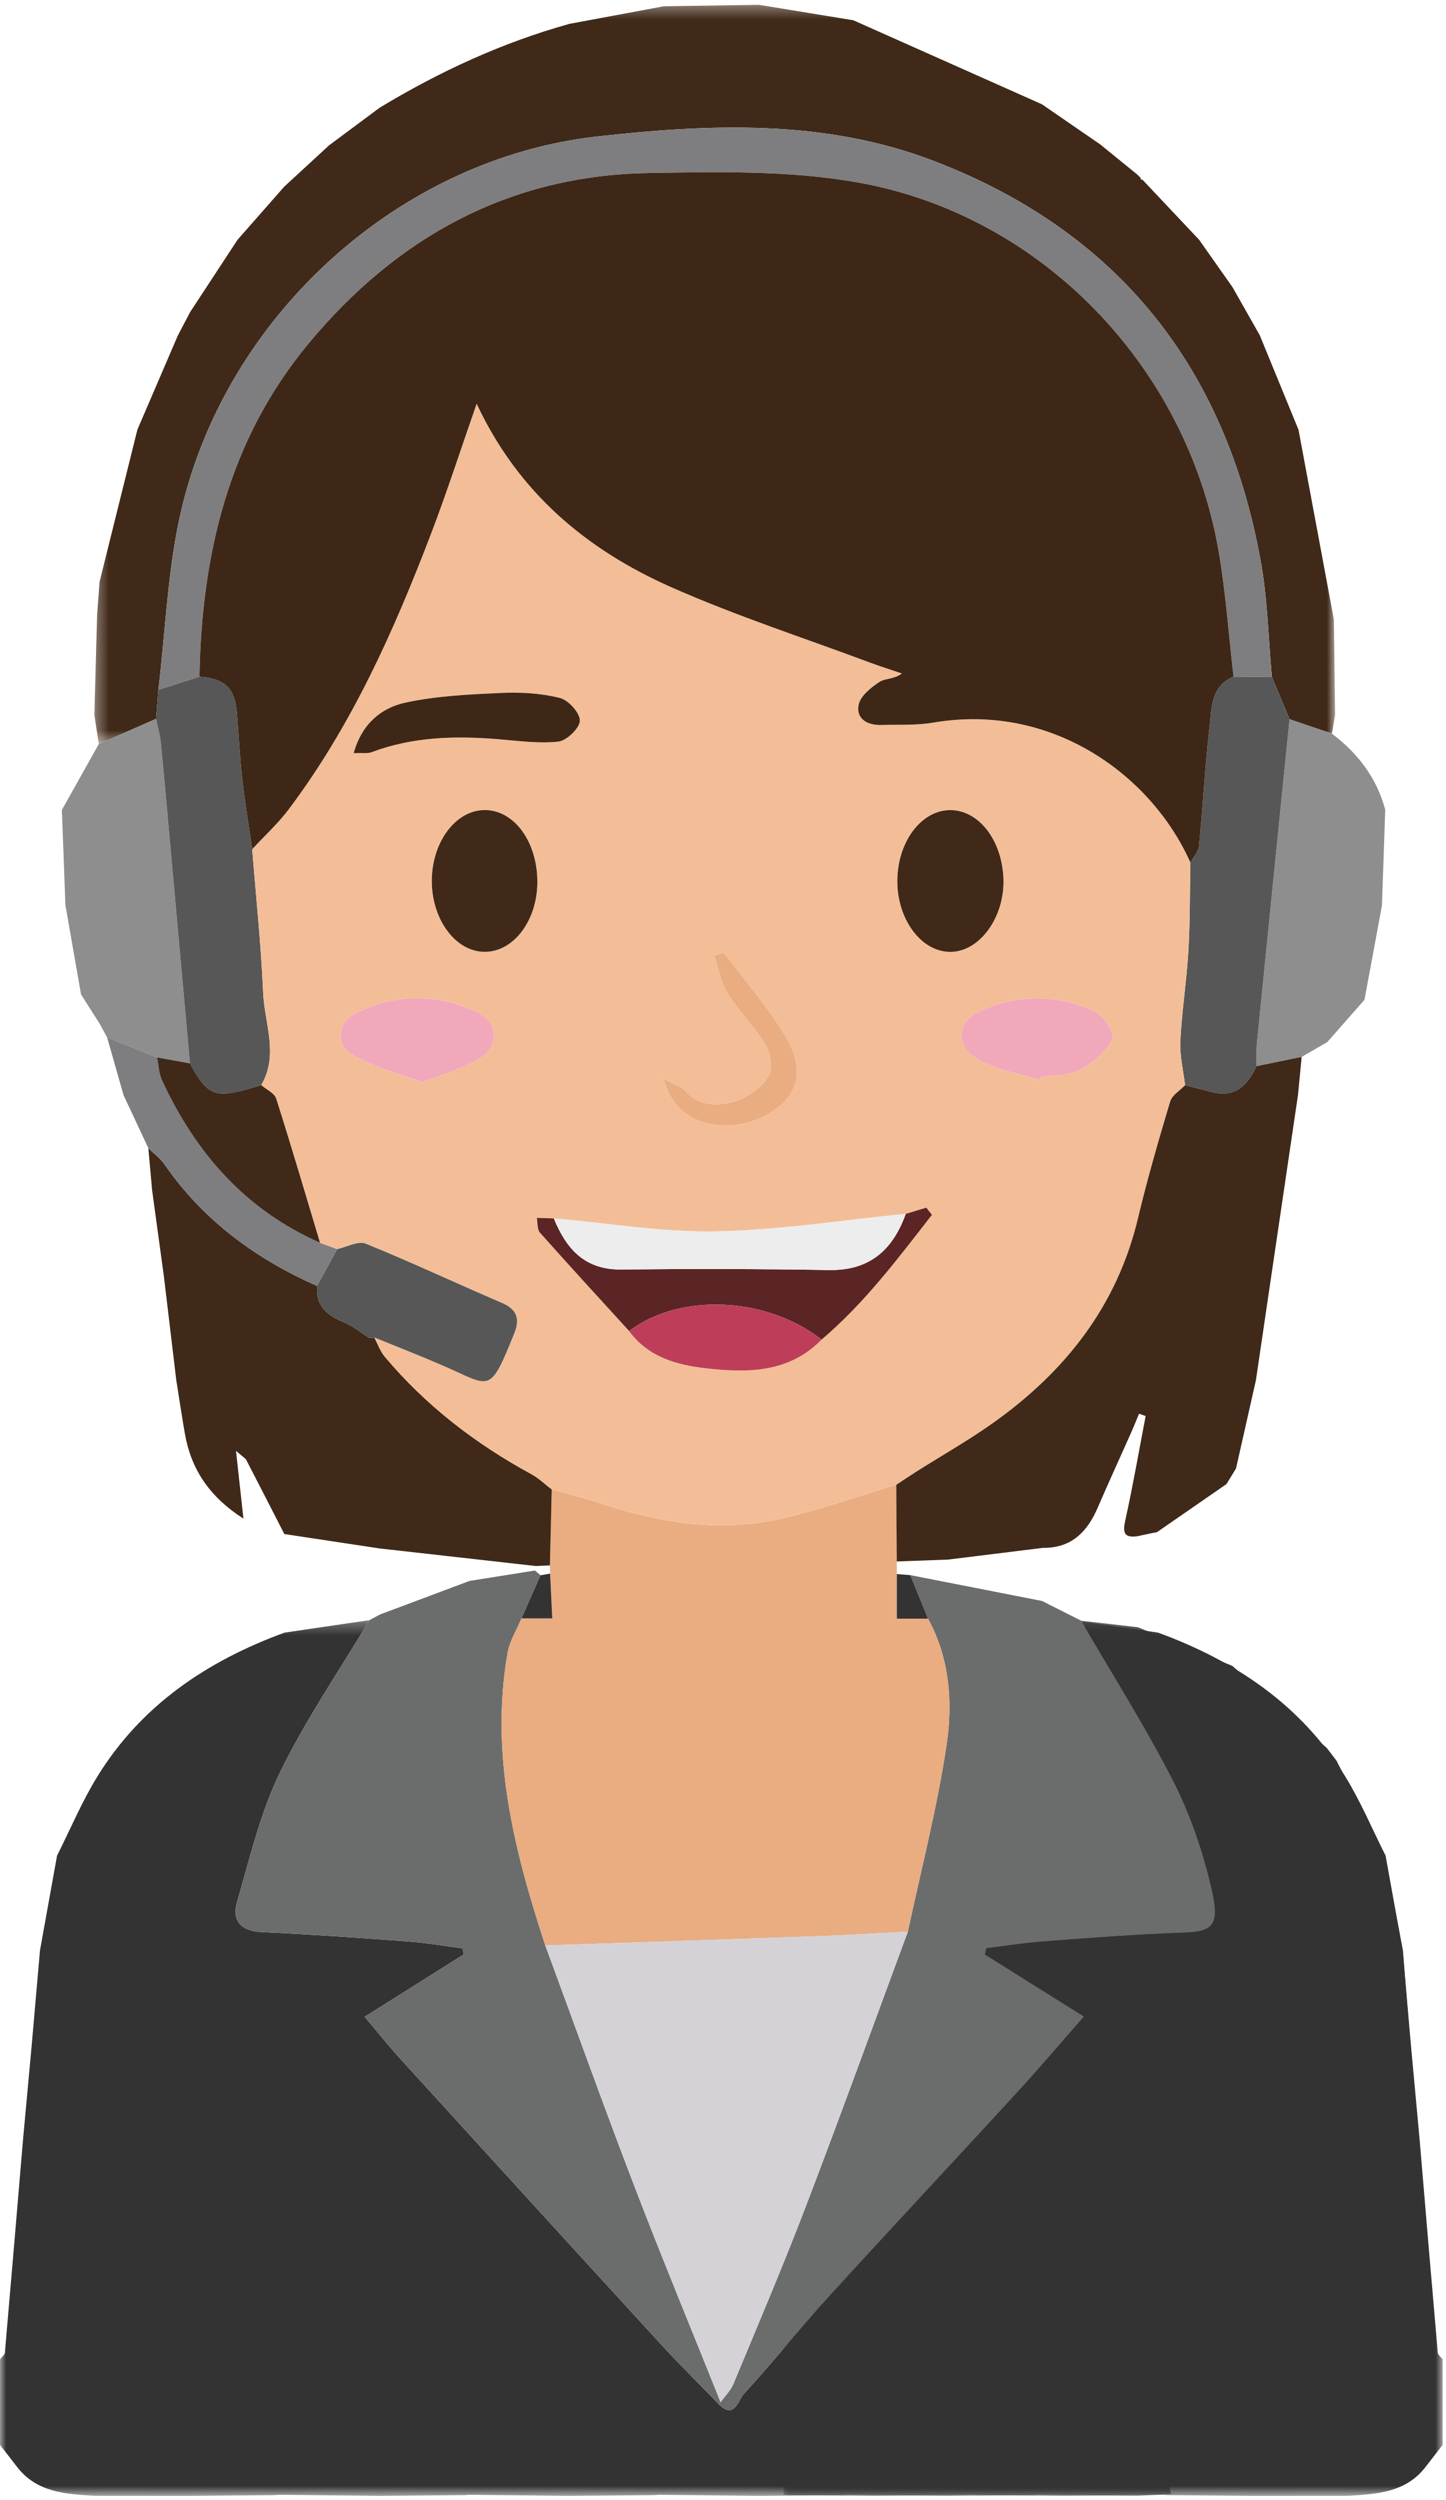 <?xml version="1.0" encoding="UTF-8"?> <svg xmlns="http://www.w3.org/2000/svg" xmlns:xlink="http://www.w3.org/1999/xlink" width="114px" height="197px" viewBox="0 0 114 197"><!-- Generator: Sketch 50.2 (55047) - http://www.bohemiancoding.com/sketch --><title>operatrice2</title><desc>Created with Sketch.</desc><defs><polygon id="path-1" points="3.73770492e-05 0.276 111.485 0.276 111.485 69.287 3.73770492e-05 69.287"></polygon><polygon id="path-3" points="0.054 0.276 52.063 0.276 52.063 69.287 0.054 69.287"></polygon><polygon id="path-5" points="0.335 0.329 98.158 0.329 98.158 58.583 0.335 58.583"></polygon></defs><g id="Page-1" stroke="none" stroke-width="1" fill="none" fill-rule="evenodd"><g id="expert-content" transform="translate(-766, -659)"><g id="Group-6-Copy" transform="translate(766, 659)"><g id="operatrice2"><g id="Group-3" stroke-width="1" transform="translate(0, 127.384)"><mask id="mask-2" fill="white"><use xlink:href="#path-1"></use></mask><g id="Clip-2"></g><path d="M3.73770492e-05,65.269 L3.73770492e-05,58.528 C0.133,58.348 0.368,58.177 0.385,57.987 C0.872,52.424 1.338,46.859 1.807,41.295 C2.036,38.803 2.266,36.31 2.495,33.818 C2.714,31.311 2.933,28.805 3.152,26.298 C3.601,23.809 4.049,21.321 4.498,18.832 C5.555,16.737 6.467,14.551 7.697,12.564 C11.171,6.953 16.347,3.489 22.436,1.26 C24.668,0.932 26.9,0.604 29.131,0.276 C26.746,4.268 24.09,8.128 22.065,12.295 C20.515,15.486 19.691,19.044 18.69,22.481 C18.26,23.958 18.985,24.778 20.637,24.856 C24.475,25.036 28.31,25.307 32.142,25.594 C33.591,25.702 35.029,25.952 36.473,26.138 C36.503,26.298 36.533,26.458 36.563,26.618 C33.983,28.242 31.403,29.865 28.748,31.536 C29.787,32.759 30.674,33.871 31.63,34.921 C38.413,42.366 45.202,49.807 52.009,57.231 C53.513,58.871 55.099,60.436 56.648,62.036 C57.89,63.342 58.217,61.704 58.632,61.256 C60.906,58.792 62.995,56.157 65.254,53.678 C70.199,48.254 75.219,42.9 80.183,37.493 C81.934,35.587 83.608,33.61 85.449,31.514 C82.699,29.792 80.172,28.209 77.646,26.627 C77.684,26.459 77.721,26.292 77.76,26.125 C79.258,25.943 80.752,25.701 82.256,25.589 C85.903,25.319 89.552,25.016 93.206,24.905 C95.685,24.829 96.195,24.345 95.484,21.315 C94.808,18.431 93.816,15.544 92.469,12.912 C90.266,8.605 87.662,4.504 85.226,0.317 C86.72,0.491 88.214,0.664 89.708,0.838 C92.189,1.852 94.669,2.867 97.149,3.881 C99.632,6.035 102.115,8.189 104.597,10.343 L105.369,11.353 C106.639,13.846 107.909,16.339 109.18,18.832 C109.656,21.331 110.132,23.83 110.607,26.328 C110.9,30.068 111.192,33.808 111.485,37.547 C100.52,38.95 92.669,46.552 91.005,57.39 C90.386,61.424 91.163,65.305 92.337,69.137 C91.463,69.186 90.589,69.235 89.715,69.284 C87.096,69.256 84.477,69.228 81.858,69.199 C81.726,69.208 81.593,69.217 81.46,69.227 C79.228,69.247 76.996,69.267 74.765,69.287 C72.145,69.258 69.526,69.228 66.907,69.199 C66.775,69.208 66.642,69.217 66.509,69.227 C64.277,69.247 62.046,69.267 59.814,69.287 C57.194,69.258 54.575,69.228 51.956,69.199 C51.824,69.208 51.691,69.217 51.558,69.227 C49.327,69.247 47.095,69.267 44.863,69.287 C42.244,69.258 39.624,69.228 37.005,69.199 C36.873,69.208 36.74,69.217 36.607,69.227 C34.376,69.247 32.144,69.267 29.912,69.287 C27.293,69.258 24.673,69.228 22.054,69.199 C21.922,69.208 21.789,69.217 21.657,69.227 C19.425,69.247 17.193,69.267 14.961,69.287 C12.459,69.285 9.956,69.283 7.453,69.281 C5.171,69.138 2.878,69.025 1.316,66.964 C0.884,66.394 0.439,65.834 3.73770492e-05,65.269" id="Fill-1" fill="#333333" mask="url(#mask-2)"></path></g><g id="Group-6" stroke-width="1" transform="translate(61.672, 127.384)"><mask id="mask-4" fill="white"><use xlink:href="#path-3"></use></mask><g id="Clip-5"></g><path d="M0.107,69.199 C0.239,69.208 0.372,69.218 0.505,69.227 C2.737,69.247 4.968,69.267 7.2,69.287 C9.82,69.258 12.439,69.228 15.058,69.199 C15.19,69.208 15.323,69.218 15.456,69.227 C17.687,69.247 19.919,69.267 22.151,69.287 C24.77,69.258 27.39,69.228 30.008,69.199 C30.141,69.208 30.273,69.218 30.407,69.227 C32.638,69.247 34.87,69.267 37.102,69.287 C39.605,69.285 42.107,69.283 44.61,69.281 C46.892,69.137 49.185,69.025 50.747,66.964 C51.18,66.394 51.624,65.834 52.063,65.269 L52.063,58.528 C51.93,58.348 51.695,58.177 51.679,57.987 C51.191,52.424 50.725,46.86 50.256,41.295 C50.027,38.802 49.797,36.31 49.568,33.818 C49.349,31.311 49.13,28.805 48.911,26.298 C48.462,23.809 48.013,21.321 47.565,18.832 C46.508,16.737 45.596,14.552 44.366,12.564 C40.893,6.953 35.716,3.49 29.627,1.26 C27.395,0.932 25.164,0.604 22.932,0.276 C25.317,4.268 27.973,8.128 29.998,12.295 C31.548,15.486 32.372,19.044 33.373,22.481 C33.803,23.958 33.079,24.778 31.426,24.856 C27.588,25.036 23.753,25.307 19.921,25.594 C18.472,25.702 17.034,25.952 15.591,26.137 C15.56,26.298 15.53,26.458 15.499,26.618 C18.08,28.242 20.66,29.865 23.315,31.535 C22.276,32.759 21.389,33.871 20.433,34.921 C13.65,42.366 6.861,49.807 0.054,57.23 L0.107,69.199 Z" id="Fill-4" fill="#333333" mask="url(#mask-4)"></path></g><path d="M56.647,189.42 C55.099,187.82 53.513,186.255 52.009,184.614 C45.201,177.191 38.413,169.75 31.63,162.304 C30.674,161.255 29.786,160.143 28.748,158.919 C31.403,157.249 33.983,155.626 36.564,154.002 C36.533,153.842 36.503,153.682 36.472,153.521 C35.029,153.336 33.591,153.085 32.142,152.977 C28.31,152.691 24.475,152.42 20.637,152.239 C18.984,152.162 18.26,151.341 18.69,149.865 C19.691,146.427 20.515,142.869 22.065,139.679 C24.09,135.512 26.746,131.652 29.131,127.66 C29.405,127.513 29.679,127.365 29.953,127.218 C32.308,126.335 34.663,125.453 37.018,124.571 C38.736,124.298 40.455,124.025 42.173,123.752 C42.32,123.877 42.468,124.001 42.615,124.125 C42.115,125.259 41.614,126.392 41.113,127.525 C40.738,128.43 40.181,129.303 40.017,130.245 C38.622,138.228 40.524,145.802 42.991,153.295 C45.312,159.585 47.572,165.899 49.973,172.158 C52.173,177.897 54.526,183.577 56.812,189.283 C56.758,189.329 56.702,189.375 56.647,189.42" id="Fill-7" fill="#6B6D6C"></path><path d="M85.226,127.7 C87.662,131.888 90.265,135.989 92.469,140.296 C93.816,142.928 94.808,145.815 95.484,148.699 C96.195,151.728 95.684,152.213 93.206,152.289 C89.552,152.4 85.903,152.702 82.256,152.973 C80.752,153.085 79.258,153.326 77.759,153.508 C77.722,153.676 77.684,153.843 77.646,154.011 C80.172,155.593 82.699,157.175 85.449,158.898 C83.608,160.993 81.934,162.97 80.183,164.877 C75.22,170.284 70.199,175.638 65.254,181.062 C62.995,183.541 60.906,186.176 58.632,188.639 C58.217,189.088 57.89,190.725 56.648,189.419 C56.703,189.375 56.757,189.329 56.812,189.283 C57.154,188.805 57.602,188.371 57.822,187.842 C59.754,183.194 61.73,178.562 63.528,173.862 C66.279,166.67 68.899,159.426 71.575,152.205 C72.618,147.308 73.887,142.445 74.624,137.503 C75.125,134.147 74.876,130.68 73.163,127.543 C72.697,126.4 72.23,125.257 71.764,124.114 C75.228,124.793 78.691,125.473 82.154,126.152 C83.179,126.668 84.202,127.184 85.226,127.7" id="Fill-9" fill="#6B6D6C"></path><g id="Group-13" stroke-width="1" transform="translate(7.102, 0.045)"><mask id="mask-6" fill="white"><use xlink:href="#path-5"></use></mask><g id="Clip-12"></g><path d="M45.223,0.45 C47.719,0.41 50.214,0.369 52.71,0.329 C55.198,0.737 57.685,1.145 60.173,1.552 C65.13,3.759 70.087,5.966 75.043,8.173 C76.573,9.225 78.103,10.278 79.633,11.33 C80.606,12.12 81.579,12.911 82.551,13.701 C82.642,13.792 82.734,13.882 82.826,13.972 L82.838,14.099 L82.966,14.113 C84.454,15.69 85.942,17.266 87.43,18.842 C88.31,20.091 89.191,21.341 90.071,22.591 C90.785,23.849 91.5,25.108 92.214,26.367 C93.233,28.851 94.252,31.335 95.271,33.819 C96.2,38.805 97.13,43.792 98.059,48.778 L98.158,56.291 C98.072,56.781 97.986,57.271 97.901,57.762 C96.789,57.384 95.677,57.007 94.565,56.63 C94.101,55.52 93.637,54.41 93.173,53.301 C92.893,50.262 92.836,47.185 92.296,44.194 C89.542,28.924 81.066,18.219 66.522,12.639 C57.905,9.333 48.858,9.713 39.959,10.712 C24.336,12.465 10.727,24.83 7.163,40.266 C6.107,44.842 5.95,49.626 5.381,54.315 C5.322,55.075 5.261,55.835 5.202,56.596 C3.697,57.258 2.191,57.92 0.686,58.583 C0.569,57.817 0.452,57.05 0.335,56.284 L0.553,48.405 C0.619,47.535 0.684,46.665 0.749,45.794 C1.742,41.799 2.736,37.804 3.73,33.809 C4.792,31.338 5.854,28.867 6.916,26.396 C7.241,25.777 7.566,25.158 7.892,24.538 L11.627,18.846 C12.854,17.451 14.081,16.056 15.307,14.661 C16.486,13.576 17.665,12.49 18.843,11.405 C20.176,10.414 21.508,9.424 22.841,8.433 C27.548,5.594 32.497,3.305 37.804,1.832 C40.277,1.372 42.75,0.911 45.223,0.45" id="Fill-11" fill="#402918" mask="url(#mask-6)"></path></g><path d="M7.788,58.628 C9.293,57.966 10.798,57.303 12.303,56.641 C12.435,57.292 12.626,57.936 12.69,58.593 C12.996,61.742 13.267,64.894 13.551,68.045 C14.025,73.294 14.5,78.542 14.974,83.79 C14.11,83.634 13.246,83.479 12.382,83.324 C11.07,82.798 9.758,82.274 8.445,81.749 C8.248,81.388 8.052,81.027 7.856,80.666 C7.367,79.898 6.878,79.13 6.389,78.361 C5.979,76.014 5.568,73.667 5.157,71.321 C5.064,68.821 4.972,66.322 4.878,63.822 C5.848,62.091 6.818,60.36 7.788,58.628" id="Fill-14" fill="#8E8E8E"></path><path d="M73.163,127.542 C74.876,130.68 75.125,134.147 74.625,137.503 C73.887,142.445 72.618,147.308 71.575,152.205 C69.289,152.324 67.005,152.472 64.719,152.554 C57.477,152.815 50.234,153.05 42.992,153.295 C40.525,145.802 38.622,138.228 40.016,130.245 C40.181,129.303 40.738,128.43 41.113,127.525 L43.541,127.525 C43.476,126.193 43.423,125.094 43.369,123.996 C43.364,123.78 43.359,123.565 43.354,123.35 L43.498,117.36 C44.802,117.731 46.122,118.056 47.408,118.481 C52.107,120.035 56.892,120.792 61.772,119.63 C64.773,118.917 67.699,117.887 70.66,116.999 L70.7,123.04 C70.702,123.37 70.704,123.7 70.706,124.031 L70.706,127.542 L73.163,127.542 Z" id="Fill-16" fill="#EAAC81"></path><path d="M42.991,153.295 C50.234,153.05 57.477,152.814 64.719,152.554 C67.005,152.472 69.289,152.323 71.574,152.205 C68.899,159.427 66.279,166.67 63.528,173.862 C61.73,178.562 59.754,183.194 57.822,187.842 C57.602,188.371 57.154,188.805 56.812,189.283 C54.526,183.577 52.173,177.897 49.972,172.158 C47.572,165.899 45.312,159.585 42.991,153.295" id="Fill-18" fill="#D4D2D7"></path><path d="M43.369,123.995 C43.423,125.094 43.476,126.192 43.541,127.525 L41.113,127.525 C41.614,126.392 42.114,125.259 42.615,124.125 C42.866,124.082 43.118,124.039 43.369,123.995" id="Fill-20" fill="#333333"></path><path d="M70.705,124.031 C71.058,124.058 71.412,124.086 71.764,124.114 C72.23,125.257 72.697,126.4 73.163,127.543 C72.442,127.542 71.721,127.542 70.705,127.542 L70.705,124.031 Z" id="Fill-22" fill="#333333"></path><path d="M29.908,122.011 C27.411,121.634 24.914,121.256 22.417,120.879 C21.418,118.93 20.422,116.979 19.413,115.035 C19.346,114.905 19.183,114.825 18.605,114.323 C18.823,116.309 18.989,117.824 19.192,119.664 C16.521,117.953 15.066,115.789 14.573,112.956 C14.329,111.553 14.12,110.144 13.895,108.737 C13.571,106.017 13.246,103.298 12.921,100.579 C12.611,98.31 12.3,96.043 11.99,93.774 C11.892,92.675 11.794,91.575 11.695,90.475 C12.12,90.891 12.623,91.253 12.955,91.733 C16.011,96.148 20.15,99.186 25,101.332 C24.871,102.903 25.795,103.647 27.109,104.19 C27.814,104.481 28.429,104.994 29.085,105.407 C29.236,105.409 29.386,105.411 29.537,105.413 L29.509,105.388 C29.781,105.897 29.974,106.472 30.337,106.904 C33.578,110.763 37.502,113.772 41.915,116.171 C42.488,116.483 42.972,116.96 43.498,117.36 L43.354,123.349 C42.979,123.365 42.604,123.381 42.23,123.397 C38.122,122.935 34.015,122.473 29.908,122.011" id="Fill-24" fill="#402918"></path><path d="M12.483,54.361 C13.052,49.672 13.208,44.887 14.265,40.311 C17.828,24.876 31.438,12.511 47.061,10.757 C55.959,9.758 65.006,9.378 73.624,12.685 C88.167,18.265 96.644,28.969 99.398,44.239 C99.937,47.23 99.995,50.308 100.274,53.346 C99.266,53.337 98.258,53.329 97.25,53.321 C96.86,49.986 96.633,46.623 96.053,43.321 C93.509,28.853 82.106,16.963 67.656,14.383 C62.269,13.421 56.638,13.543 51.126,13.637 C40.129,13.825 31.29,18.69 24.333,27.062 C18.022,34.656 15.903,43.684 15.726,53.325 C14.645,53.671 13.564,54.016 12.483,54.361" id="Fill-26" fill="#7E7E80"></path><path d="M101.666,56.675 C102.778,57.052 103.89,57.43 105.002,57.807 C107.049,59.351 108.539,61.287 109.208,63.802 C109.123,66.315 109.038,68.828 108.953,71.342 L107.574,78.779 C106.596,79.891 105.619,81.003 104.641,82.114 C103.968,82.503 103.294,82.891 102.621,83.28 C101.433,83.522 100.246,83.766 99.059,84.008 C99.069,83.387 99.036,82.761 99.097,82.145 C99.946,73.654 100.808,65.165 101.666,56.675" id="Fill-28" fill="#8E8E8E"></path><path d="M12.483,54.361 C13.564,54.016 14.645,53.671 15.725,53.325 C17.712,53.457 18.505,54.199 18.674,56.133 C18.824,57.856 18.896,59.587 19.09,61.305 C19.302,63.181 19.614,65.045 19.883,66.914 C20.182,70.679 20.582,74.44 20.745,78.211 C20.849,80.631 21.997,83.101 20.6,85.497 C16.979,86.645 16.433,86.479 14.974,83.79 C14.5,78.542 14.025,73.294 13.552,68.045 C13.267,64.894 12.995,61.742 12.689,58.593 C12.625,57.936 12.436,57.292 12.304,56.641 C12.363,55.881 12.423,55.121 12.483,54.361" id="Fill-30" fill="#565756"></path><path d="M101.666,56.675 C100.808,65.165 99.946,73.654 99.097,82.145 C99.036,82.761 99.069,83.387 99.059,84.008 C98.363,85.512 97.385,86.529 95.543,86.053 C94.838,85.871 94.133,85.691 93.428,85.51 C93.293,84.353 92.998,83.188 93.055,82.04 C93.172,79.682 93.548,77.339 93.686,74.981 C93.824,72.647 93.801,70.304 93.848,67.964 C94.083,67.53 94.481,67.112 94.526,66.659 C94.835,63.525 94.998,60.376 95.36,57.249 C95.531,55.779 95.45,54.059 97.251,53.321 C98.258,53.329 99.266,53.337 100.274,53.346 C100.738,54.456 101.203,55.565 101.666,56.675" id="Fill-32" fill="#565756"></path><path d="M25,101.332 C20.15,99.186 16.011,96.148 12.955,91.733 C12.623,91.253 12.119,90.892 11.696,90.475 C11.042,89.078 10.389,87.682 9.736,86.285 C9.306,84.773 8.877,83.261 8.446,81.749 C9.758,82.274 11.07,82.798 12.382,83.323 C12.504,83.921 12.516,84.568 12.765,85.107 C15.41,90.851 19.354,95.345 25.24,97.931 C25.688,98.096 26.136,98.261 26.584,98.426 C26.057,99.394 25.528,100.363 25,101.332" id="Fill-34" fill="#7E7E80"></path><path d="M25.24,97.931 C19.353,95.345 15.41,90.851 12.765,85.107 C12.516,84.568 12.504,83.921 12.382,83.323 C13.246,83.479 14.11,83.634 14.974,83.79 C16.433,86.479 16.979,86.645 20.6,85.497 C21.006,85.85 21.642,86.129 21.782,86.567 C22.985,90.338 24.099,94.139 25.24,97.931" id="Fill-36" fill="#402918"></path><path d="M57.073,75.079 C56.818,75.154 56.564,75.229 56.309,75.305 C56.652,76.311 56.83,77.421 57.377,78.3 C58.256,79.711 59.49,80.901 60.351,82.32 C60.741,82.963 60.949,84.119 60.632,84.718 C59.578,86.706 55.846,88.051 54.084,86.02 C53.728,85.61 53.104,85.434 52.319,84.989 C53.267,88.983 57.569,89.249 60.046,88.043 C62.917,86.645 63.583,84.483 61.957,81.726 C60.568,79.369 58.719,77.284 57.073,75.079 M81.968,85.108 C82.004,85.023 82.041,84.939 82.077,84.855 C83.11,84.69 84.265,84.76 85.144,84.3 C86.159,83.768 87.152,82.894 87.697,81.913 C87.911,81.526 87.069,80.074 86.399,79.751 C83.412,78.311 80.256,78.308 77.253,79.677 C75.419,80.513 75.283,82.406 77.042,83.449 C78.501,84.314 80.313,84.578 81.968,85.108 M33.313,85.277 C34.91,84.636 36.43,84.2 37.769,83.443 C39.356,82.545 39.315,80.575 37.68,79.789 C34.511,78.264 31.224,78.269 28.061,79.821 C26.587,80.545 26.381,82.251 27.791,83.114 C29.398,84.097 31.338,84.535 33.313,85.277 M27.882,59.35 C28.589,59.318 28.978,59.391 29.293,59.272 C32.509,58.06 35.831,57.97 39.2,58.239 C40.805,58.368 42.434,58.607 44.014,58.438 C44.675,58.368 45.701,57.378 45.714,56.788 C45.727,56.176 44.809,55.161 44.134,54.994 C42.65,54.627 41.054,54.532 39.516,54.602 C36.994,54.716 34.436,54.833 31.981,55.361 C30.115,55.763 28.547,56.968 27.882,59.35 M42.363,69.434 C42.339,66.322 40.554,63.873 38.279,63.83 C35.944,63.786 34.016,66.362 34.044,69.488 C34.071,72.529 35.969,75.022 38.242,75.002 C40.533,74.981 42.387,72.477 42.363,69.434 M70.745,69.335 C70.704,72.445 72.652,75.053 74.982,75.005 C77.279,74.959 79.23,72.218 79.108,69.213 C78.985,66.2 77.18,63.863 74.954,63.835 C72.675,63.807 70.786,66.275 70.745,69.335 M43.662,96.006 C43.215,95.992 42.769,95.978 42.322,95.965 C42.396,96.357 42.338,96.867 42.565,97.122 C44.883,99.733 47.248,102.302 49.6,104.882 C51.079,106.928 53.352,107.554 55.607,107.812 C58.871,108.185 62.186,108.209 64.771,105.558 C68.159,102.681 70.785,99.178 73.473,95.725 C73.324,95.536 73.175,95.347 73.025,95.158 C72.486,95.322 71.947,95.485 71.408,95.649 C66.42,96.141 61.437,96.94 56.441,97.032 C52.189,97.112 47.922,96.38 43.662,96.006 M25.24,97.931 C24.099,94.139 22.985,90.338 21.782,86.566 C21.642,86.128 21.006,85.85 20.6,85.497 C21.997,83.101 20.849,80.631 20.745,78.211 C20.582,74.44 20.182,70.679 19.883,66.914 C20.851,65.866 21.918,64.893 22.771,63.759 C27.724,57.173 31.049,49.726 33.972,42.085 C35.23,38.795 36.313,35.437 37.579,31.811 C40.856,38.828 46.263,43.323 52.902,46.262 C58.007,48.522 63.345,50.252 68.583,52.208 C69.415,52.519 70.265,52.783 71.107,53.07 C70.463,53.546 69.76,53.444 69.322,53.739 C68.657,54.188 67.83,54.843 67.694,55.533 C67.476,56.645 68.381,57.159 69.478,57.126 C70.845,57.086 72.237,57.169 73.574,56.941 C82.993,55.33 90.825,61.152 93.848,67.964 C93.801,70.304 93.824,72.647 93.687,74.981 C93.548,77.339 93.173,79.683 93.055,82.04 C92.998,83.187 93.293,84.353 93.428,85.51 C93.025,85.935 92.405,86.294 92.255,86.796 C91.345,89.837 90.455,92.89 89.721,95.978 C88.077,102.892 84,108.058 78.343,112.087 C76.371,113.491 74.252,114.689 72.203,115.986 C71.683,116.315 71.174,116.661 70.659,116.999 C67.7,117.887 64.773,118.917 61.772,119.63 C56.892,120.791 52.107,120.035 47.408,118.481 C46.122,118.056 44.802,117.73 43.498,117.36 C42.972,116.959 42.488,116.483 41.915,116.171 C37.502,113.772 33.578,110.763 30.337,106.904 C29.974,106.472 29.781,105.897 29.508,105.388 C31.337,106.136 33.18,106.851 34.992,107.638 C38.721,109.257 38.58,109.935 40.55,105.048 C40.996,103.94 40.767,103.179 39.582,102.67 C35.991,101.131 32.453,99.466 28.834,97.999 C28.239,97.758 27.342,98.265 26.584,98.426 C26.136,98.26 25.688,98.096 25.24,97.931" id="Fill-38" fill="#F3BE97"></path><path d="M70.659,116.999 C71.174,116.661 71.683,116.315 72.203,115.986 C74.252,114.689 76.371,113.491 78.343,112.087 C83.999,108.058 88.077,102.892 89.721,95.978 C90.455,92.89 91.345,89.837 92.255,86.795 C92.405,86.295 93.025,85.935 93.428,85.51 C94.133,85.691 94.838,85.871 95.542,86.053 C97.385,86.529 98.363,85.512 99.059,84.009 C100.246,83.765 101.433,83.522 102.621,83.28 C102.525,84.277 102.429,85.274 102.333,86.271 C101.965,88.765 101.596,91.259 101.228,93.752 C100.859,96.253 100.49,98.753 100.12,101.254 L99.017,108.746 C98.493,111.068 97.969,113.389 97.446,115.71 C97.195,116.12 96.945,116.529 96.695,116.939 C94.863,118.206 93.031,119.472 91.2,120.739 C91.076,120.76 90.952,120.781 90.828,120.801 C90.445,120.884 90.063,120.966 89.68,121.049 C88.586,121.202 88.506,120.743 88.721,119.772 C89.322,117.055 89.796,114.311 90.32,111.577 C90.147,111.519 89.973,111.46 89.799,111.401 C89.595,111.891 89.4,112.384 89.184,112.869 C88.302,114.853 87.395,116.824 86.534,118.817 C85.709,120.728 84.445,121.995 82.222,121.967 L74.762,122.889 C73.408,122.939 72.053,122.989 70.699,123.04 C70.686,121.027 70.673,119.013 70.659,116.999" id="Fill-40" fill="#402918"></path><path d="M26.584,98.426 C27.342,98.265 28.24,97.758 28.835,97.999 C32.453,99.466 35.992,101.131 39.582,102.67 C40.767,103.179 40.996,103.94 40.55,105.048 C38.58,109.935 38.721,109.257 34.992,107.638 C33.18,106.851 31.337,106.136 29.508,105.388 C29.508,105.388 29.537,105.412 29.537,105.412 C29.386,105.41 29.236,105.409 29.085,105.407 C28.429,104.994 27.814,104.481 27.108,104.19 C25.795,103.647 24.871,102.903 25,101.332 C25.528,100.363 26.056,99.394 26.584,98.426" id="Fill-42" fill="#565756"></path><path d="M29.085,105.407 C29.251,105.409 29.418,105.412 29.585,105.414 C29.418,105.412 29.251,105.409 29.085,105.407" id="Fill-44" fill="#F3BE97"></path><path d="M93.848,67.964 C90.825,61.152 82.993,55.33 73.574,56.94 C72.237,57.169 70.845,57.086 69.477,57.126 C68.381,57.158 67.476,56.645 67.694,55.533 C67.83,54.843 68.657,54.188 69.323,53.739 C69.76,53.444 70.463,53.546 71.107,53.069 C70.265,52.784 69.416,52.519 68.583,52.208 C63.346,50.252 58.007,48.522 52.902,46.262 C46.263,43.323 40.856,38.828 37.579,31.811 C36.312,35.437 35.231,38.795 33.972,42.085 C31.049,49.726 27.724,57.173 22.771,63.759 C21.918,64.893 20.851,65.866 19.883,66.914 C19.614,65.045 19.302,63.181 19.09,61.305 C18.896,59.587 18.824,57.856 18.674,56.133 C18.505,54.199 17.712,53.457 15.726,53.326 C15.902,43.684 18.023,34.656 24.333,27.062 C31.29,18.69 40.129,13.824 51.126,13.637 C56.638,13.543 62.269,13.421 67.656,14.383 C82.106,16.963 93.51,28.853 96.053,43.321 C96.633,46.623 96.86,49.986 97.25,53.321 C95.45,54.058 95.531,55.779 95.36,57.249 C94.998,60.376 94.835,63.525 94.526,66.659 C94.481,67.112 94.083,67.53 93.848,67.964" id="Fill-46" fill="#3E2716"></path><path d="M49.6,104.882 C47.248,102.301 44.883,99.733 42.565,97.123 C42.338,96.867 42.396,96.357 42.322,95.965 C42.769,95.978 43.215,95.992 43.662,96.006 C44.637,98.395 46.083,100.061 48.967,100.031 C54.428,99.973 59.89,99.981 65.35,100.075 C68.563,100.131 70.385,98.493 71.408,95.649 C71.947,95.485 72.486,95.321 73.025,95.158 C73.174,95.347 73.324,95.536 73.473,95.725 C70.785,99.178 68.158,102.681 64.771,105.558 C60.457,102.16 53.565,101.853 49.6,104.882" id="Fill-48" fill="#5A2524"></path><path d="M71.408,95.649 C70.385,98.492 68.563,100.131 65.35,100.076 C59.891,99.98 54.427,99.973 48.967,100.031 C46.083,100.061 44.637,98.395 43.663,96.006 C47.922,96.379 52.189,97.112 56.441,97.032 C61.437,96.939 66.42,96.141 71.408,95.649" id="Fill-50" fill="#EDEDED"></path><path d="M70.745,69.335 C70.786,66.275 72.675,63.807 74.954,63.835 C77.18,63.863 78.985,66.199 79.108,69.213 C79.23,72.218 77.279,74.959 74.982,75.005 C72.652,75.053 70.703,72.445 70.745,69.335" id="Fill-52" fill="#402918"></path><path d="M42.363,69.434 C42.387,72.477 40.533,74.982 38.242,75.002 C35.969,75.022 34.071,72.529 34.044,69.488 C34.016,66.362 35.944,63.786 38.279,63.83 C40.554,63.873 42.339,66.322 42.363,69.434" id="Fill-54" fill="#402918"></path><path d="M27.882,59.35 C28.547,56.968 30.115,55.763 31.981,55.361 C34.436,54.833 36.994,54.716 39.516,54.602 C41.054,54.532 42.65,54.627 44.134,54.994 C44.81,55.161 45.727,56.176 45.714,56.788 C45.7,57.378 44.674,58.368 44.014,58.438 C42.434,58.606 40.805,58.368 39.2,58.239 C35.831,57.97 32.509,58.06 29.293,59.272 C28.978,59.391 28.59,59.318 27.882,59.35" id="Fill-56" fill="#3E2716"></path><path d="M33.313,85.277 C31.338,84.535 29.398,84.097 27.791,83.114 C26.381,82.25 26.587,80.545 28.061,79.822 C31.224,78.269 34.51,78.264 37.68,79.789 C39.316,80.575 39.356,82.545 37.769,83.443 C36.43,84.201 34.91,84.636 33.313,85.277" id="Fill-58" fill="#F1A8BB"></path><path d="M81.968,85.107 C80.313,84.577 78.501,84.313 77.042,83.449 C75.283,82.406 75.419,80.513 77.253,79.677 C80.256,78.308 83.412,78.311 86.399,79.751 C87.069,80.075 87.911,81.526 87.697,81.913 C87.152,82.894 86.159,83.768 85.144,84.3 C84.265,84.76 83.11,84.69 82.077,84.855 C82.041,84.939 82.004,85.023 81.968,85.107" id="Fill-60" fill="#F1A8BB"></path><path d="M49.6,104.882 C53.565,101.853 60.457,102.16 64.771,105.558 C62.186,108.208 58.871,108.185 55.607,107.812 C53.352,107.554 51.079,106.928 49.6,104.882" id="Fill-62" fill="#BE3E59"></path><path d="M57.073,75.079 C58.719,77.284 60.568,79.369 61.957,81.726 C63.583,84.483 62.917,86.645 60.046,88.043 C57.569,89.249 53.267,88.983 52.319,84.989 C53.104,85.434 53.728,85.61 54.084,86.02 C55.846,88.051 59.578,86.706 60.632,84.718 C60.949,84.119 60.741,82.963 60.351,82.32 C59.49,80.901 58.256,79.711 57.377,78.3 C56.83,77.421 56.652,76.311 56.309,75.305 C56.564,75.229 56.818,75.154 57.073,75.079" id="Fill-64" fill="#EAAC81"></path></g></g></g></g></svg> 